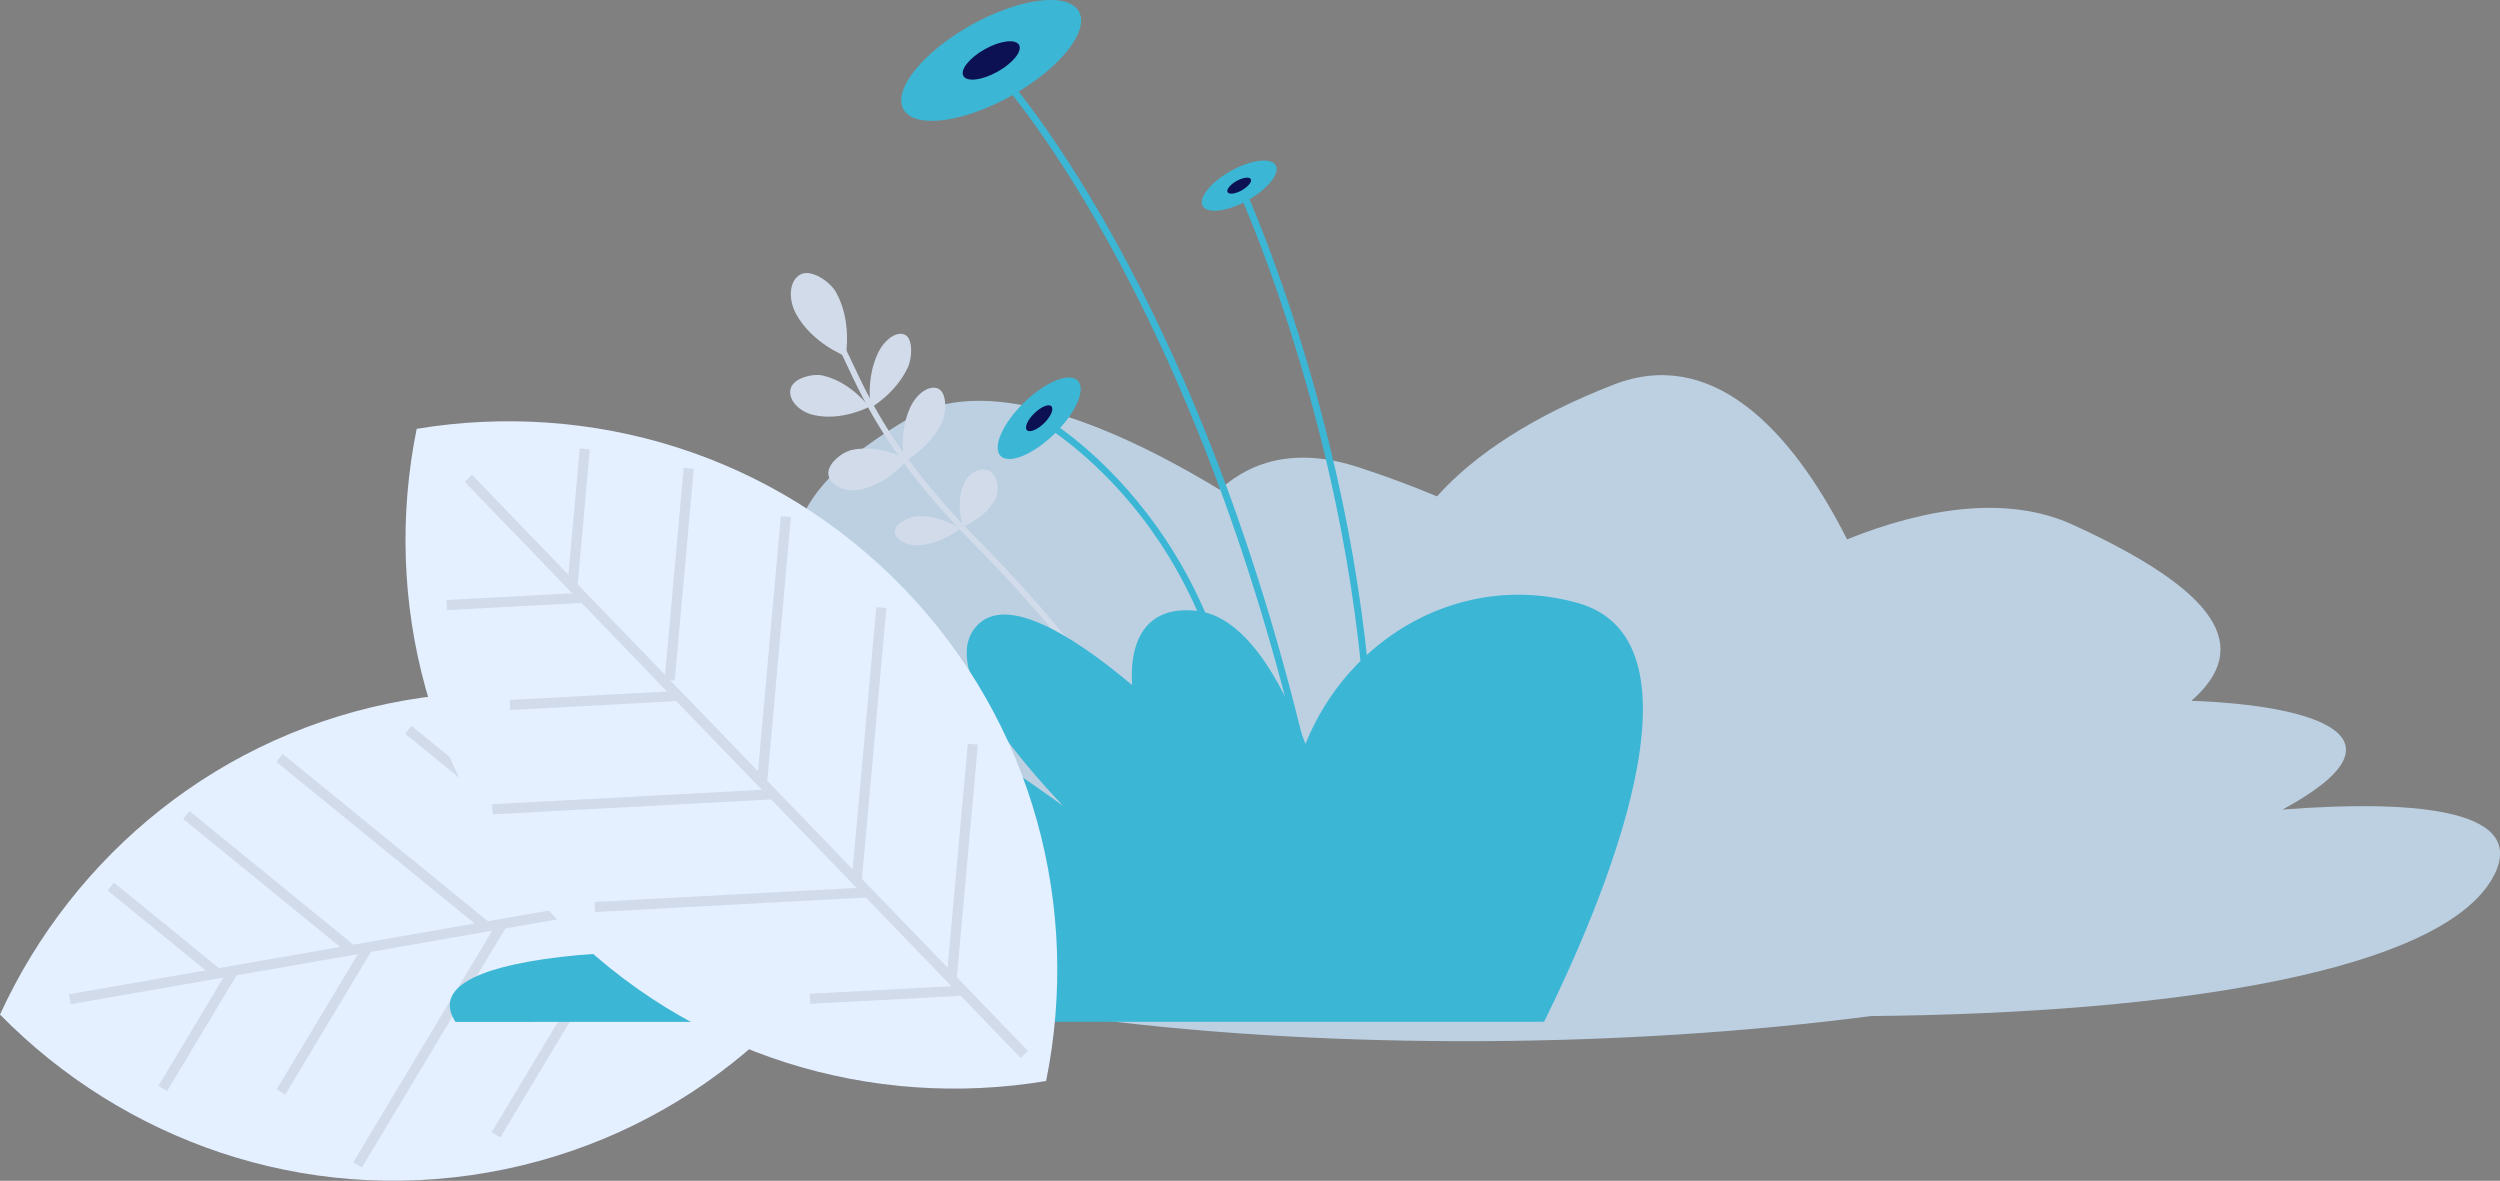 <?xml version="1.0" encoding="UTF-8"?> <svg xmlns="http://www.w3.org/2000/svg" viewBox="0 0 1384.66 654"><rect x="0" y="0" width="1384.66" height="654" fill="#808080" stroke="none"/> <defs> <style>.cls-1{fill:#e4efff;}.cls-2{fill:#d1dbea;}.cls-3{fill:#bcd0e2;}.cls-4{fill:#3bb6d5;}.cls-5{fill:#0c1153;}.cls-6{fill:#fff;}</style> </defs> <title>3 - цветы 2</title> <g id="Слой_2" data-name="Слой 2"> <g id="dizajn"> <path class="cls-1" d="M224.37,387.89c102.38-17.91,201.86,18,270.13,87.52-40.61,88.56-122,156.11-224.37,174S68.26,631.44,0,561.92C40.61,473.35,122,405.8,224.37,387.89Z"></path> <rect class="cls-2" x="35.4" y="512.54" width="443.38" height="5.59" transform="translate(-84.71 51.83) rotate(-9.89)"></rect> <rect class="cls-2" x="71.91" y="567.77" width="75.25" height="5.59" transform="translate(-436.06 370.89) rotate(-59.03)"></rect> <rect class="cls-2" x="133.12" y="562.24" width="92.75" height="5.59" transform="translate(-397.31 428) rotate(-59.01)"></rect> <rect class="cls-2" x="160.41" y="575.92" width="155.06" height="5.59" transform="translate(-380.72 484.94) rotate(-59.03)"></rect> <rect class="cls-2" x="238.09" y="561.1" width="150.83" height="5.59" transform="translate(-331.32 542.54) rotate(-59.03)"></rect> <rect class="cls-2" x="363.17" y="519.41" width="83.99" height="5.59" transform="translate(-251.11 600.67) rotate(-59.01)"></rect> <rect class="cls-2" x="87.71" y="477.18" width="5.59" height="75.23" transform="translate(-365.67 259.64) rotate(-50.81)"></rect> <rect class="cls-2" x="145.89" y="429.81" width="5.59" height="117.33" transform="translate(-323.87 295.05) rotate(-50.81)"></rect> <rect class="cls-2" x="208.92" y="392.69" width="5.59" height="146.87" transform="translate(-283.34 335.7) rotate(-50.81)"></rect> <rect class="cls-2" x="281.83" y="376.42" width="5.59" height="150.84" transform="translate(-245.42 386.87) rotate(-50.8)"></rect> <rect class="cls-2" x="364.54" y="380.73" width="5.59" height="129.58" transform="translate(-210.08 448.75) rotate(-50.81)"></rect> <path class="cls-3" d="M1264.21,448.38c74.4-40.22,17.76-57.8-50.47-60.23,34.17-29.91,14.77-60.66-65.48-97.43-36-16.51-80.88-9.77-125.25,8-31.61-62.64-75.65-106.41-129-85.78-44.12,17.07-77.17,38.52-98.12,62q-19.92-8.42-43-16c-33.44-11-58.73-4.57-77.35,12.28C610.58,231.86,544.28,207.68,504,231.35c-70.13,41.17-80.54,78.1-37.08,116.85-68.22-.63-120.22,18.08-33.05,71.68-80.61-11.5-138.68-5.94-105.76,41.23,73.38,105.21,435.63,137.17,708.19,101.64,171.3-1.6,314.68-25.34,344-76C1401.77,449.47,1342.22,442.41,1264.21,448.38Z"></path> <path class="cls-2" d="M468.39,197.32s3.71-19.24-5.3-35.39c-3.25-5.87-13.8-13.23-19.89-9.84s-6.86,13.58-2.12,22.09C450.09,190.35,468.39,197.32,468.39,197.32Z"></path> <path class="cls-2" d="M481.41,225.32S471.26,211.53,455.7,208c-5.65-1.27-16.49,1.43-17.86,7.47s4.7,12.57,12.9,14.42C466.31,233.42,481.41,225.32,481.41,225.32Z"></path> <path class="cls-2" d="M502.68,254.45s-14.9-8.46-30.56-5.32c-5.66,1.14-14.46,8-13.24,14.11s9.43,9.55,17.66,7.9C492.19,268,502.68,254.45,502.68,254.45Z"></path> <path class="cls-2" d="M482.26,225.84s13.79-7.83,20.54-22.29c2.45-5.24,3-16-1.63-18.17s-11.42,2.78-15,10.39C479.42,210.23,482.26,225.84,482.26,225.84Z"></path> <path class="cls-2" d="M500.8,255.76s14.27-7.6,21-22.07c2.47-5.23,2.75-16.12-2.1-18.4s-11.91,2.56-15.46,10.18C497.48,239.93,500.8,255.76,500.8,255.76Z"></path> <path class="cls-2" d="M533.44,291.65s13-4.83,18.13-15.87c1.89-4,1.17-12.75-3.69-15s-11.17,1-13.88,6.79C528.82,278.59,533.44,291.65,533.44,291.65Z"></path> <path class="cls-2" d="M531.87,292.78S521,285.29,508,285.92c-4.7.23-12.61,4.22-12.38,8.65s6.34,7.74,13.17,7.4C521.77,301.33,531.87,292.78,531.87,292.78Z"></path> <path class="cls-2" d="M630.62,461.74a16.64,16.64,0,0,1-5.27,4.48L624,463.28l.7,1.46-.7-1.46c.27-.13,6.83-3.43,8.71-14.27,2.09-12.16-2.45-28.48-13.49-48.49-15.13-27.44-42.25-61.07-80.58-100-44.52-45.17-59.23-76.44-69-97.12-2.49-5.31-4.64-9.88-6.83-13.58l2.8-1.65c2.25,3.82,4.44,8.47,7,13.84,9.63,20.5,24.21,51.46,68.33,96.24,85.33,86.57,98.73,130.14,94.93,151.46A25.92,25.92,0,0,1,630.62,461.74Z"></path> <path class="cls-4" d="M252.28,566c-9.81-15.1,2.41-27.93,49.08-34.77,50.91-7.44,99.58-2.38,139.6,6.85-94.41-45.74-204.49-110-104-117.42,31.34-2.31,79.51,12.86,133.12,36.57-59.78-48.66-92.68-88.66-56.46-96.09,33.63-6.9,102.2,32.67,175.2,85.21-41.6-44-65.67-82.45-47-100.57,15.26-14.79,47.79,2.19,85.2,33.64-1.66-27.66,10-44.36,36.48-41,24.94,3.15,45.16,35.17,59.57,73.58C747,352.38,810.22,316,874,334c74.9,21.24,14.73,164-18.78,231.92Z"></path> <path class="cls-4" d="M734.28,486.62C676.05,176.12,552.33,42.36,551.08,41.05l2.79-2.64c1.25,1.33,125.72,135.78,184.18,447.51Z"></path> <path class="cls-4" d="M761.05,455l-3.83-.1c4.35-182.15-70.4-347-71.15-348.62l3.48-1.6C690.31,106.28,765.42,271.92,761.05,455Z"></path> <path class="cls-4" d="M690.8,464.8l-3.84-.08c1.74-86.77-28.88-145.06-54.87-178.66-28.18-36.44-57.16-52.57-57.44-52.73l1.84-3.37C577.66,230.61,694.17,296.33,690.8,464.8Z"></path> <path class="cls-4" d="M538,13.8c-26.83,15-43.65,35.89-37.6,46.75s32.72,7.56,59.55-7.39S603.63,17.28,597.57,6.4,564.86-1.16,538,13.8Z"></path> <path class="cls-5" d="M545.5,27.23C537,32,531.65,38.62,533.59,42.07s10.38,2.41,18.89-2.34,13.87-11.4,11.95-14.84S554,22.48,545.5,27.23Z"></path> <path class="cls-4" d="M681.79,94.63c-11.16,6.22-18.19,15-15.65,19.47s13.61,3.14,24.79-3.07,18.18-15,15.65-19.47S693,88.41,681.79,94.63Z"></path> <path class="cls-5" d="M684.91,100.23c-3.54,2-5.77,4.73-5,6.18s4.33,1,7.87-1,5.78-4.75,5-6.18S688.47,98.25,684.91,100.23Z"></path> <path class="cls-4" d="M567.12,223c-11.8,11.51-17.59,24.71-12.94,29.5s18-.67,29.83-12.18,17.59-24.71,12.93-29.5S578.93,211.48,567.12,223Z"></path> <path class="cls-5" d="M572.89,228.9c-3.77,3.66-5.6,7.85-4.12,9.37s5.73-.21,9.49-3.86,5.57-7.85,4.08-9.38S576.63,225.25,572.89,228.9Z"></path> <path class="cls-6" d="M532.66,464.65c-.39-.32-.81-.61-1.21-.9.21-.09.42-.15.63-.23,5.6-2.2,9.21-6.35,8.06-9.27s-6.61-3.52-12.2-1.33c-.49.18-.94.4-1.39.61,0-.22.09-.44.12-.67.9-5.94-.89-11.14-4-11.61s-6.36,4-7.25,9.91c-.08.51-.13,1-.18,1.5a5.4,5.4,0,0,0-.52-.43c-4.7-3.75-10.09-4.81-12.06-2.35s.26,7.49,5,11.23c.4.33.81.61,1.22.9l-.64.23c-5.6,2.19-9.2,6.34-8,9.27s6.6,3.52,12.2,1.32a10.74,10.74,0,0,0,1.38-.62c0,.24-.08.47-.1.69-.91,6,.89,11.14,4,11.61s6.35-4,7.24-9.91c.08-.51.14-1,.17-1.51l.53.44c4.69,3.76,10.09,4.81,12.06,2.36S537.37,468.4,532.66,464.65Zm-13.4,4.05a5.89,5.89,0,1,1,6.71-4.94A5.91,5.91,0,0,1,519.26,468.7Z"></path> <path class="cls-1" d="M500.62,325.94c72.18,74.78,98.14,177.31,78.78,272.79-96.11,16-197.64-13.62-269.82-88.41S211.42,333,230.78,237.52C326.91,221.56,428.44,251.16,500.62,325.94Z"></path> <rect class="cls-2" x="410.56" y="202.72" width="5.59" height="443.39" transform="translate(-178.81 406.1) rotate(-43.98)"></rect> <rect class="cls-2" x="247.35" y="330.31" width="75.25" height="5.59" transform="translate(-17.38 15.69) rotate(-3.06)"></rect> <rect class="cls-2" x="282.35" y="385.18" width="92.76" height="5.59" transform="translate(-20.25 18.11) rotate(-3.06)"></rect> <rect class="cls-2" x="272.61" y="441.25" width="155.04" height="5.59" transform="translate(-23.24 19.36) rotate(-3.06)"></rect> <rect class="cls-2" x="329.31" y="495.55" width="150.84" height="5.59" transform="translate(-26.07 22.35) rotate(-3.07)"></rect> <rect class="cls-2" x="448.61" y="548.14" width="84" height="5.59" transform="translate(-28.72 26.99) rotate(-3.06)"></rect> <rect class="cls-2" x="282.89" y="283.32" width="75.24" height="5.59" transform="translate(7 579.88) rotate(-84.89)"></rect> <rect class="cls-2" x="316.23" y="316.77" width="117.32" height="5.59" transform="matrix(0.09, -1, 1, 0.09, 22.88, 664.17)"></rect> <rect class="cls-2" x="355.29" y="356.46" width="146.86" height="5.59" transform="translate(32.71 754.28) rotate(-84.89)"></rect> <rect class="cls-2" x="405.97" y="408.87" width="150.85" height="5.59" transform="translate(28.07 854.06) rotate(-84.84)"></rect> <rect class="cls-2" x="468.16" y="473.86" width="129.58" height="5.59" transform="translate(10.42 964.72) rotate(-84.85)"></rect> </g> </g> </svg> 